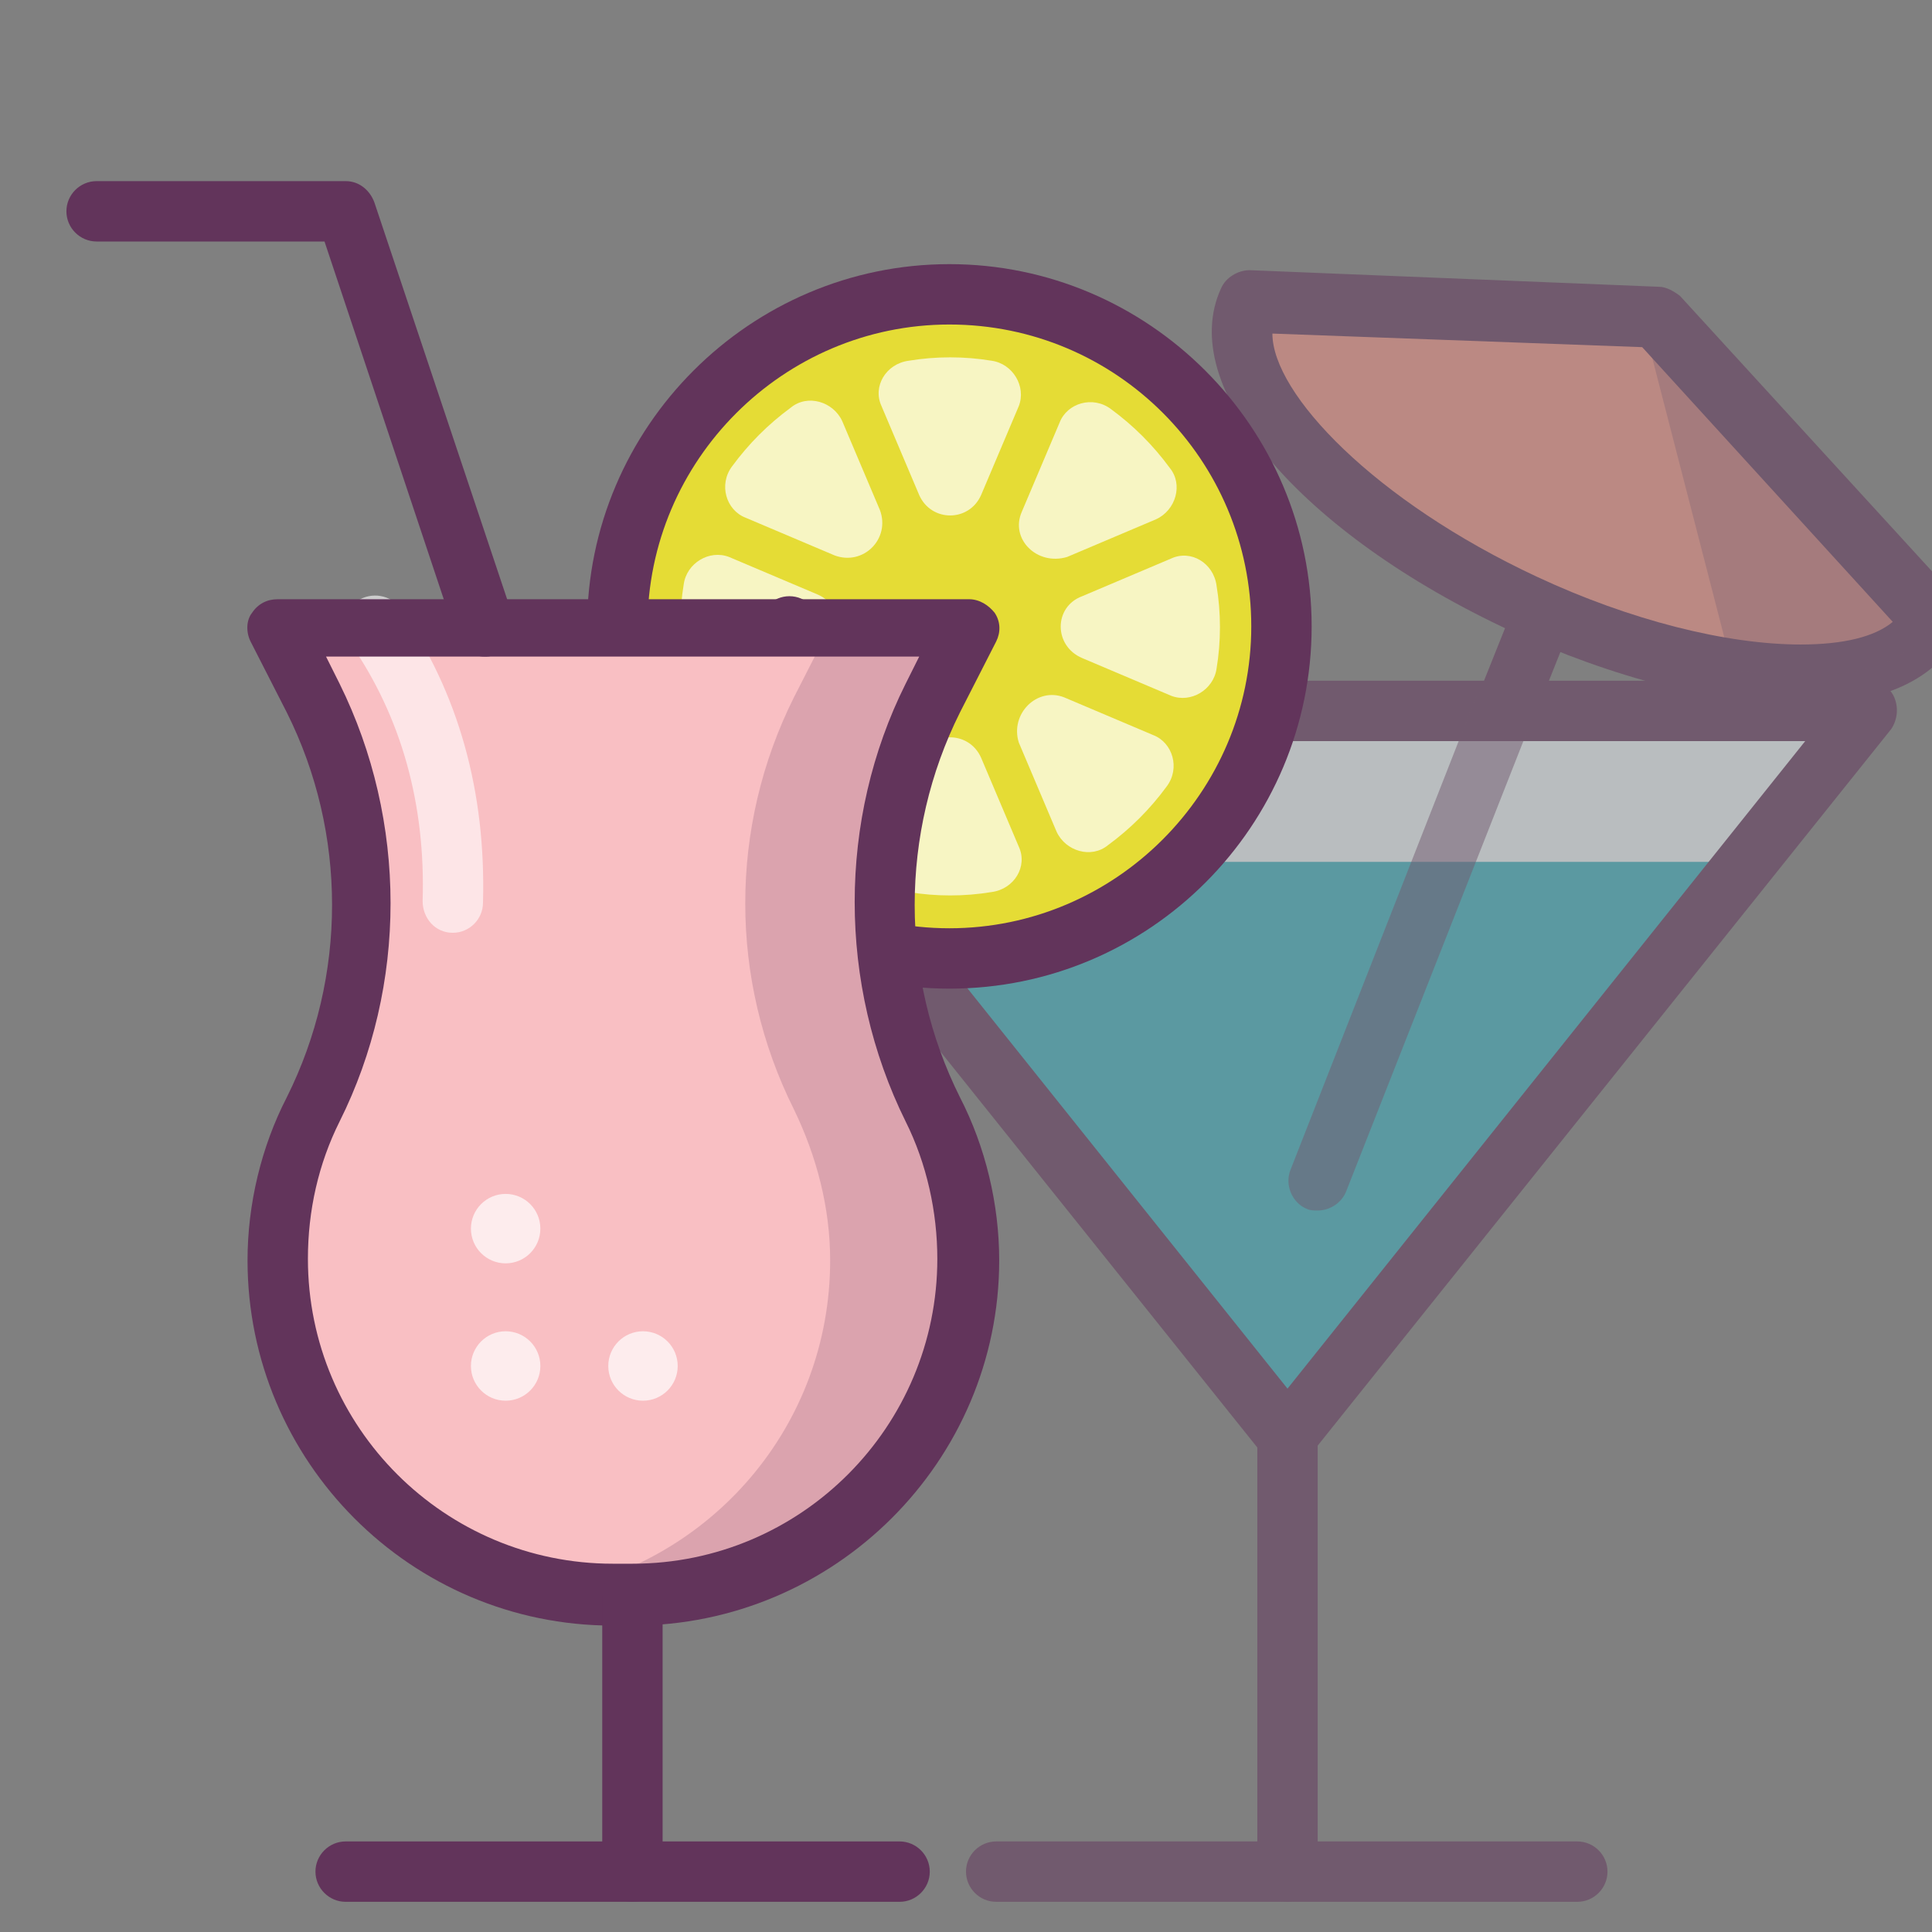 <?xml version="1.0" ?><!DOCTYPE svg  PUBLIC '-//W3C//DTD SVG 1.1//EN'  'http://www.w3.org/Graphics/SVG/1.1/DTD/svg11.dtd'><svg enable-background="new 0 0 128 128" id="Слой_1" version="1.1" viewBox="0 0 128 128" xml:space="preserve" xmlns="http://www.w3.org/2000/svg" xmlns:xlink="http://www.w3.org/1999/xlink"><rect x="0" y="0" width="128" height="128" fill="#808080" stroke="none"/><g opacity="0.5"><g><polygon fill="#F1F9FE" points="85.3,95.2 123.7,47.1 46.8,47.1   "/></g><g><polygon fill="#35B1C2" points="115.7,57.1 54.8,57.1 85.3,95.2   "/></g><g><path d="M85.3,126c-1.1,0-2-0.9-2-2V95.2c0-1.1,0.9-2,2-2s2,0.9,2,2V124C87.3,125.1,86.4,126,85.3,126z" fill="#62345B"/></g><g><path d="M104.5,126H66c-1.1,0-2-0.9-2-2s0.9-2,2-2h38.5c1.1,0,2,0.9,2,2S105.6,126,104.5,126z" fill="#62345B"/></g><g><path d="M85.3,97.2c-0.6,0-1.2-0.3-1.6-0.8L45.2,48.3c-0.5-0.6-0.6-1.4-0.2-2.1s1-1.1,1.8-1.1h76.9    c0.8,0,1.5,0.4,1.8,1.1s0.2,1.5-0.2,2.1L86.8,96.4C86.5,96.9,85.9,97.2,85.3,97.2z M51,49.1L85.3,92l34.3-42.9H51z" fill="#62345B"/></g><g><g><path d="M128,41.1l-18.3-20L82.7,20c-2.4,5.2,5.7,14.2,18.3,20S125.6,46.3,128,41.1z" fill="#F69286"/></g><g><path d="M119.3,46.7C119.3,46.7,119.3,46.7,119.3,46.7c-5.5,0-12.5-1.8-19.2-4.9c-14-6.5-22.2-16.2-19.2-22.7     c0.3-0.7,1.1-1.2,1.9-1.2l27.1,1.1c0.5,0,1,0.3,1.4,0.6l18.3,20c0.5,0.6,0.7,1.5,0.3,2.2C128.4,45,124.7,46.7,119.3,46.7z      M84.3,22.1c0,4,6.8,11.1,17.5,16.1c6.2,2.9,12.6,4.5,17.5,4.5c0,0,0,0,0,0c2.8,0,4.9-0.5,6.1-1.5l-16.6-18.2L84.3,22.1z" fill="#62345B"/></g><g opacity="0.3"><g><path d="M109.1,22.3l5.7,22.1c6.6,1,11.7,0,13.2-3.2L109.1,22.3z" fill="#62345B"/></g></g></g><g opacity="0.5"><path d="M87.3,80.2c-0.2,0-0.5,0-0.7-0.1c-1-0.4-1.5-1.6-1.1-2.6l12.2-31.1c0.4-1,1.6-1.5,2.6-1.1    c1,0.4,1.5,1.6,1.1,2.6L89.2,78.9C88.9,79.7,88.1,80.2,87.3,80.2z" fill="#62345B"/></g><g><path d="M99.6,49.1c-0.2,0-0.5,0-0.7-0.1c-1-0.4-1.5-1.6-1.1-2.6l2.6-6.5c0.4-1,1.6-1.5,2.6-1.1    c1,0.4,1.5,1.6,1.1,2.6l-2.6,6.5C101.1,48.6,100.4,49.1,99.6,49.1z" fill="#62345B"/></g></g><g><g><g><circle cx="62.9" cy="41.5" fill="#E5DC35" r="22"/></g><g><path d="M62.9,65.5c-13.2,0-24-10.8-24-24s10.8-24,24-24s24,10.8,24,24S76.2,65.5,62.9,65.5z M62.9,21.5     c-11,0-20,9-20,20s9,20,20,20s20-9,20-20S74,21.5,62.9,21.5z" fill="#62345B"/></g><g><g opacity="0.7"><path d="M60.9,32.8l-2.5-5.9c-0.6-1.3,0.3-2.8,1.8-3c1.8-0.3,3.7-0.3,5.5,0c1.4,0.2,2.3,1.7,1.8,3L65,32.8      C64.2,34.6,61.7,34.6,60.9,32.8z" fill="#FFFFFF"/></g><g opacity="0.7"><path d="M67.7,33.9l2.5-5.9c0.5-1.3,2.2-1.8,3.4-0.9c1.5,1.1,2.8,2.4,3.9,3.9c0.9,1.1,0.4,2.8-0.9,3.4l-5.9,2.5      C68.7,37.5,66.9,35.7,67.7,33.9z" fill="#FFFFFF"/></g><g opacity="0.7"><path d="M71.7,39.5l5.9-2.5c1.3-0.6,2.8,0.3,3,1.8c0.3,1.8,0.3,3.7,0,5.5c-0.2,1.4-1.7,2.3-3,1.8l-5.9-2.5      C69.8,42.8,69.8,40.2,71.7,39.5z" fill="#FFFFFF"/></g><g opacity="0.7"><path d="M70.5,46.2l5.9,2.5c1.3,0.5,1.8,2.2,0.9,3.4c-1.1,1.5-2.4,2.8-3.9,3.9c-1.1,0.9-2.8,0.4-3.4-0.9      l-2.5-5.9C66.9,47.3,68.7,45.5,70.5,46.2z" fill="#FFFFFF"/></g><g opacity="0.7"><path d="M65,50.2l2.5,5.9c0.6,1.3-0.3,2.8-1.8,3c-1.8,0.3-3.7,0.3-5.5,0c-1.4-0.2-2.3-1.7-1.8-3l2.5-5.9      C61.7,48.4,64.2,48.4,65,50.2z" fill="#FFFFFF"/></g><g opacity="0.7"><path d="M58.2,49.1L55.8,55c-0.5,1.3-2.2,1.8-3.4,0.9c-1.5-1.1-2.8-2.4-3.9-3.9c-0.9-1.1-0.4-2.8,0.9-3.4      l5.9-2.5C57.2,45.5,59,47.3,58.2,49.1z" fill="#FFFFFF"/></g><g opacity="0.7"><path d="M54.2,43.5L48.3,46c-1.3,0.6-2.8-0.3-3-1.8c-0.3-1.8-0.3-3.7,0-5.5c0.2-1.4,1.7-2.3,3-1.8l5.9,2.5      C56,40.2,56,42.8,54.2,43.5z" fill="#FFFFFF"/></g><g opacity="0.7"><path d="M55.3,36.8l-5.9-2.5c-1.3-0.5-1.8-2.2-0.9-3.4c1.1-1.5,2.4-2.8,3.9-3.9c1.1-0.9,2.8-0.4,3.4,0.9l2.5,5.9      C59,35.7,57.2,37.5,55.3,36.8z" fill="#FFFFFF"/></g></g></g><g><g><path d="M52.3,80.2c-1.1,0-2-0.9-2-2V41.5c0-1.1,0.9-2,2-2s2,0.9,2,2v36.7C54.3,79.3,53.4,80.2,52.3,80.2z" fill="#62345B"/></g><g><path d="M41.9,105.7h-1.3c-12.3,0-22.2-10-22.2-22.2v0c0-3.5,0.8-6.9,2.4-10l0,0c4.3-8.6,4.3-18.7,0-27.3     l-2.4-4.7h45.8l-2.4,4.7c-4.3,8.6-4.3,18.7,0,27.3l0,0c1.5,3.1,2.4,6.5,2.4,10v0C64.2,95.7,54.2,105.7,41.9,105.7z" fill="#F9BFC3"/></g><g opacity="0.6"><path d="M30,61.8C30,61.8,30,61.8,30,61.8c-1.2,0-2-1-2-2.1c0.2-6.4-1.4-12.2-4.8-17.1c-0.6-0.9-0.4-2.2,0.5-2.8     c0.9-0.6,2.2-0.4,2.8,0.5c3.9,5.6,5.7,12.2,5.5,19.5C32,60.9,31.1,61.8,30,61.8z" fill="#FFFFFF"/></g><g opacity="0.2"><g><path d="M61.8,73.5c-4.3-8.6-4.3-18.7,0-27.3l2.4-4.7H55l-2.4,4.7c-4.3,8.6-4.3,18.7,0,27.3v0      c1.5,3.1,2.4,6.5,2.4,10v0c0,11-7.9,20-18.3,21.9c1.3,0.2,2.6,0.4,3.9,0.4h1.3c12.3,0,22.2-10,22.2-22.2v0      C64.2,80,63.4,76.6,61.8,73.5L61.8,73.5z" fill="#62345B"/></g></g><g><g opacity="0.7"><circle cx="33.5" cy="81.4" fill="#FFFFFF" r="2.3"/></g><g opacity="0.7"><circle cx="33.5" cy="90.5" fill="#FFFFFF" r="2.3"/></g><g opacity="0.7"><circle cx="42.6" cy="90.5" fill="#FFFFFF" r="2.3"/></g></g><g><path d="M41.9,107.7h-1.3c-13.4,0-24.2-10.9-24.2-24.2c0-3.7,0.9-7.5,2.6-10.8c4-8,4-17.5,0-25.5l-2.4-4.7     c-0.3-0.6-0.3-1.4,0.1-1.9c0.4-0.6,1-0.9,1.7-0.9h45.8c0.7,0,1.3,0.4,1.7,0.9c0.4,0.6,0.4,1.3,0.1,1.9l-2.4,4.7     c-4,8-4,17.5,0,25.5c1.7,3.3,2.6,7.1,2.6,10.8C66.2,96.8,55.3,107.7,41.9,107.7z M21.6,43.5l0.9,1.8c4.5,9.1,4.5,20,0,29     c-1.4,2.8-2.1,5.9-2.1,9.1c0,11.2,9.1,20.2,20.2,20.2h1.3c11.2,0,20.2-9.1,20.2-20.2c0-3.1-0.7-6.3-2.1-9.1c-4.5-9.1-4.5-20,0-29     l0.9-1.8H21.6z" fill="#62345B"/></g><g><path d="M32.1,43.5c-0.8,0-1.6-0.5-1.9-1.4L21.5,16H6.4c-1.1,0-2-0.9-2-2s0.9-2,2-2h16.5c0.9,0,1.6,0.6,1.9,1.4     L34,40.9c0.3,1-0.2,2.2-1.3,2.5C32.5,43.5,32.3,43.5,32.1,43.5z" fill="#62345B"/></g></g><g><path d="M41.9,126c-1.1,0-2-0.9-2-2v-18.3c0-1.1,0.9-2,2-2s2,0.9,2,2V124C43.9,125.1,43,126,41.9,126z" fill="#62345B"/></g><g><path d="M59.6,126H22.9c-1.1,0-2-0.9-2-2s0.9-2,2-2h36.7c1.1,0,2,0.9,2,2S60.7,126,59.6,126z" fill="#62345B"/></g></g></svg>